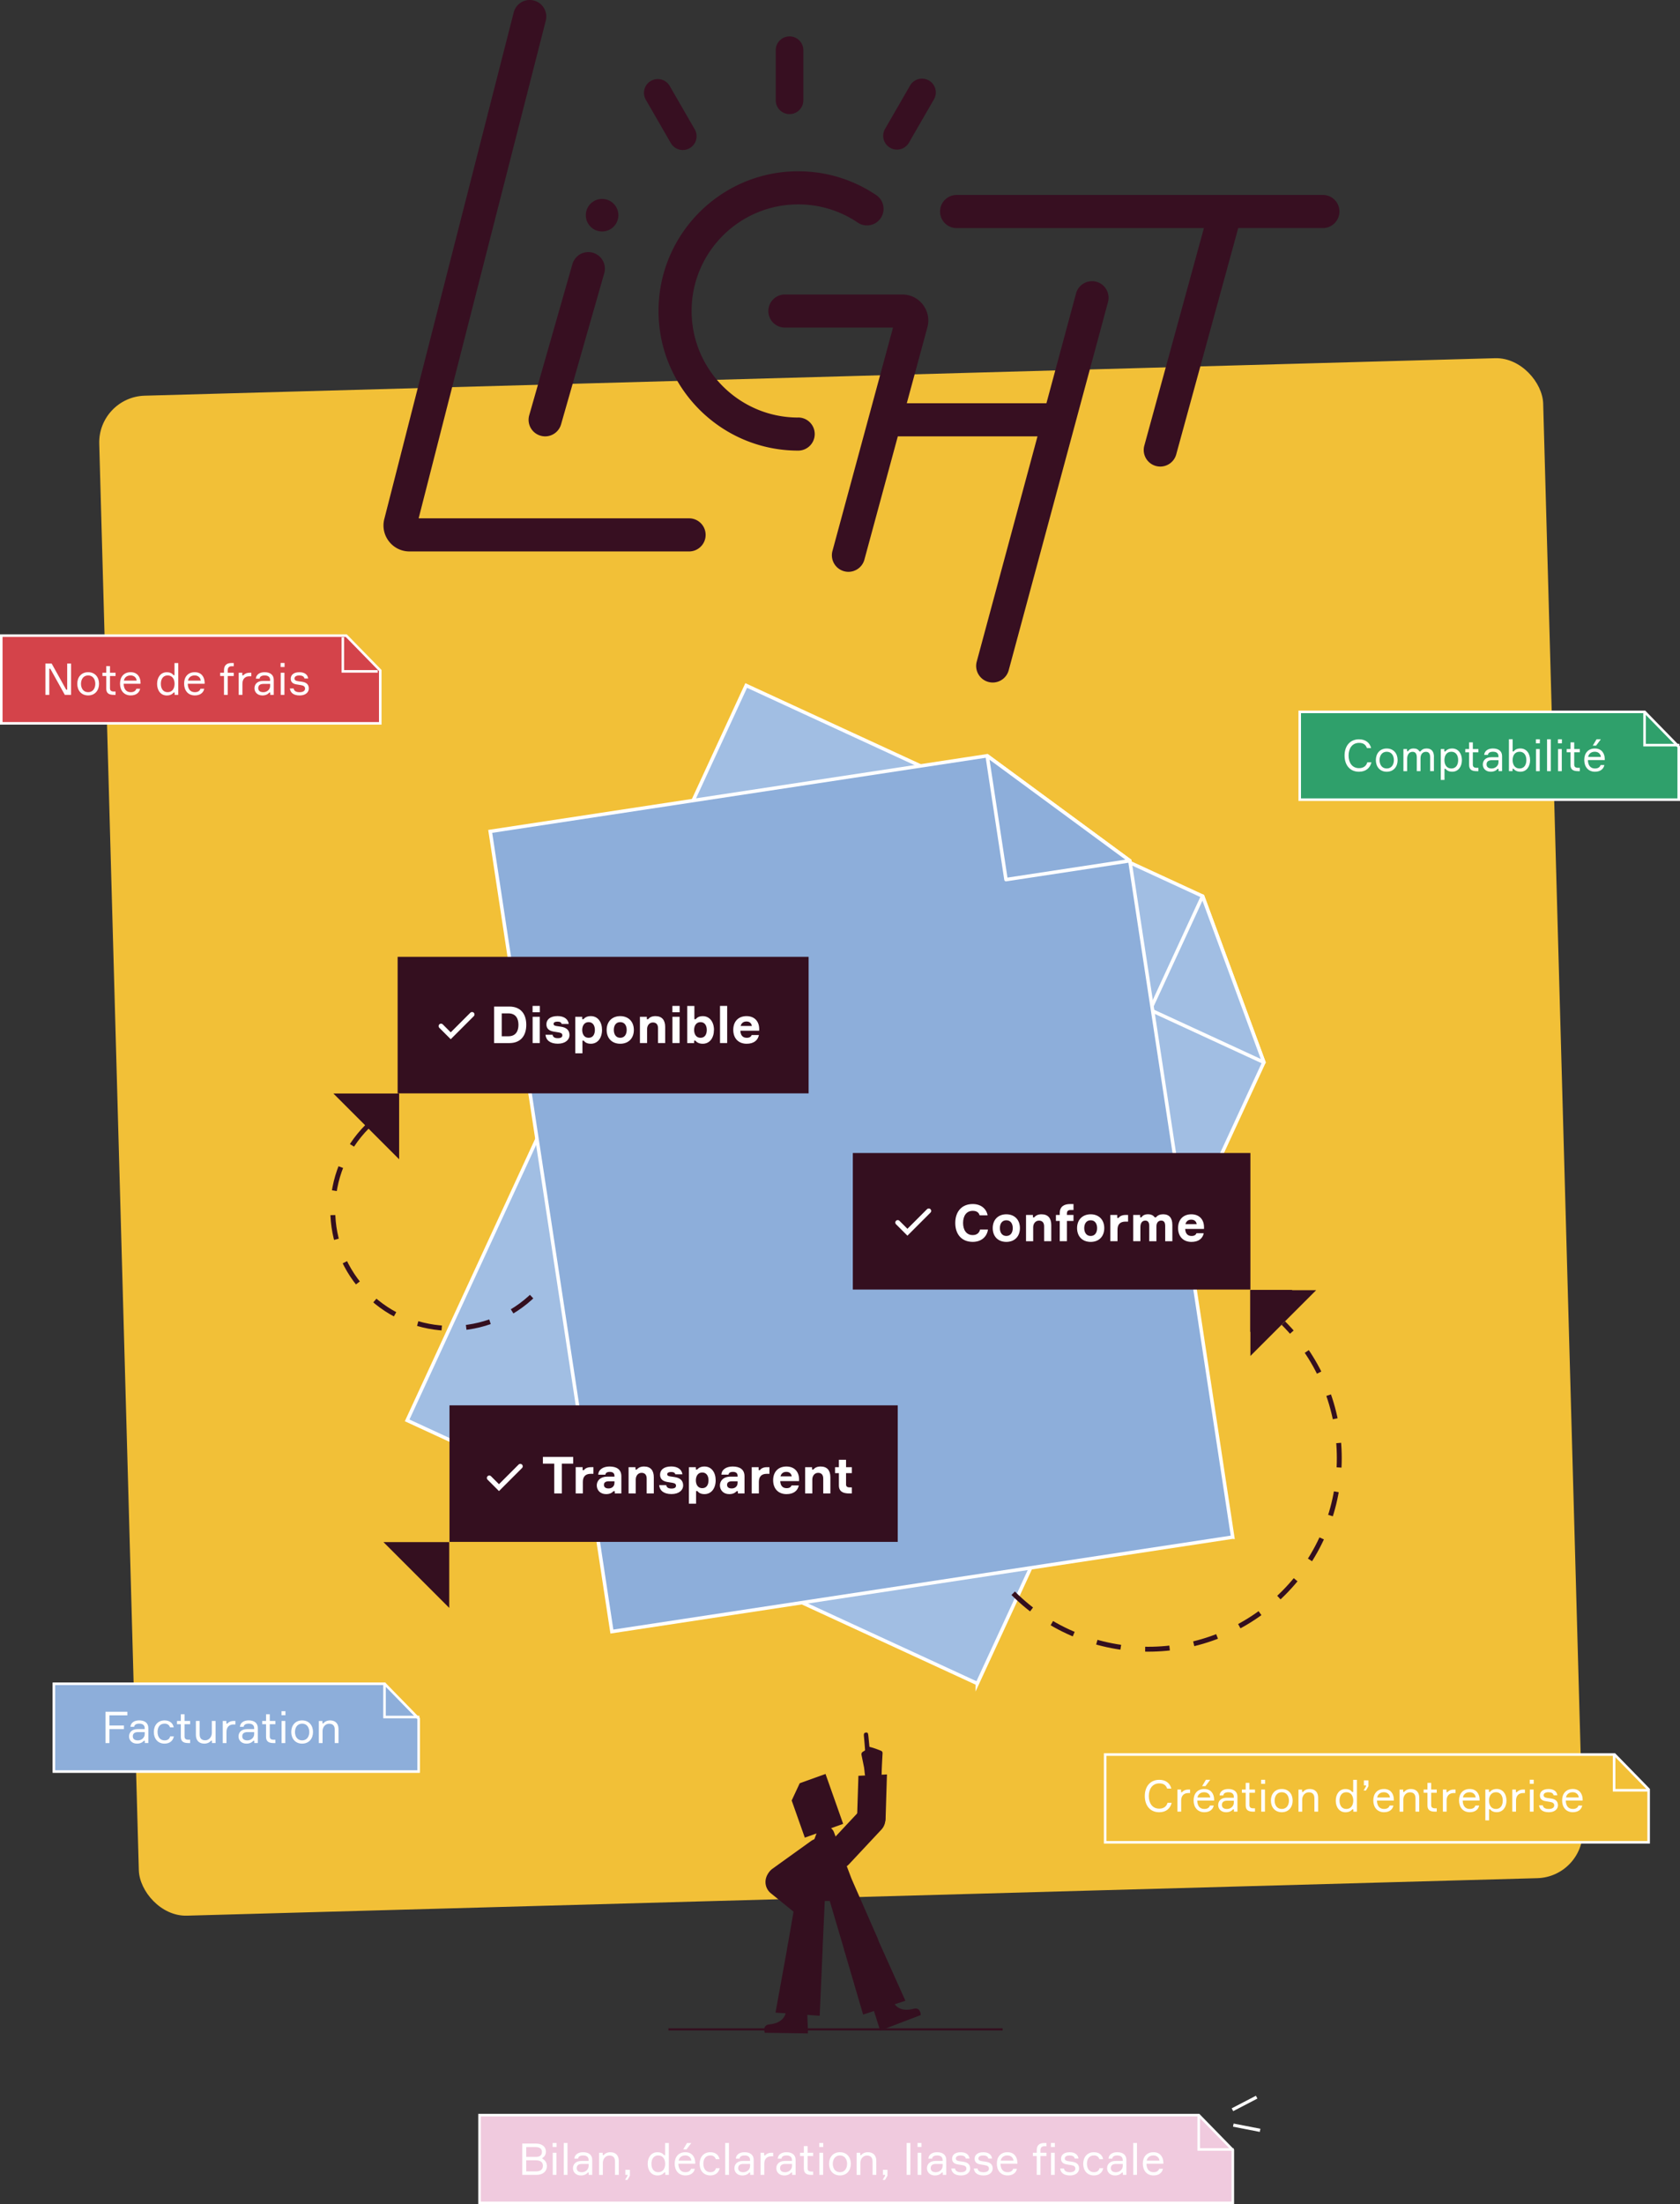 <svg xmlns="http://www.w3.org/2000/svg" id="Calque_2" data-name="Calque 2" viewBox="0 0 690.11 905.21"><rect x="0" y="0" width="690.11" height="905.21" fill="#333333" stroke="none"/><defs><clipPath id="clippath"><path fill="none" stroke-width="0" d="M313.94 711.52h64.28V835.1h-64.28z"/></clipPath><style>.cls-1{fill:#370f21}.cls-1,.cls-6,.cls-7,.cls-8{stroke-width:0}.cls-10{fill:none;stroke:#fff;stroke-miterlimit:10;stroke-linecap:round;stroke-width:2px}.cls-6{fill:#340f1f}.cls-7{fill:#fff}.cls-8{fill:#f2c037}</style></defs><g id="Calque_1-2" data-name="Calque 1"><rect width="593.37" height="624.47" x="48.75" y="154.71" class="cls-8" rx="19.22" ry="19.22" transform="rotate(-1.59 344.564 465.73)"/><path fill="#a1bee3" stroke="#fff" stroke-miterlimit="10" stroke-width="1.44" d="M401.46 691.4 167.25 583.33l139.27-301.81 187.5 86.52 25.16 68.26-117.72 255.11z"/><path fill="#a1bee3" stroke="#fff" stroke-linejoin="round" stroke-width="1.44" d="m519.18 436.29-46.72-21.56 21.55-46.7 25.17 68.26z"/><path fill="#8daeda" stroke="#fff" stroke-miterlimit="10" stroke-width="1.44" d="m506.36 631.27-255.01 38.79-49.98-328.62 204.15-31.05 58.6 43.11 42.25 277.77z"/><path fill="#8daeda" stroke="#fff" stroke-linejoin="round" stroke-width="1.44" d="m464.11 353.5-50.87 7.74-7.73-50.85 58.6 43.11z"/><path d="M513.64 473.52H350.32v56.08h163.32v-56.08zm-.06 73.53v-17.3h17.31l-17.31 17.3zM332.16 392.96H163.34v56.07h168.82v-56.07zm36.61 184.19H184.64v56.08h184.13v-56.08z" class="cls-6"/><path d="M513.64 556.87v-27.02h27.02l-27.02 27.02zm-376.7-107.79h27.02v27.02l-27.02-27.02zm20.58 184.24h27.02v27.02l-27.02-27.02z" class="cls-6"/><path fill="none" stroke="#340f1f" stroke-dasharray="0 0 10.06 10.06" stroke-width="2.01" d="M416.2 654.33c30.64 30.64 80.33 30.64 110.97 0s30.64-80.33 0-110.97m-376.25-80.77c-18.97 18.97-18.97 49.73 0 68.71 18.97 18.97 49.73 18.97 68.71 0"/><g clip-path="url(#clippath)"><path d="m334.78 780.74 8.84-.05c1.07 0 2.13-.27 3.08-.78.95-.51 1.76-1.24 2.37-2.13.61-.9.99-1.92 1.12-3 .13-1.07 0-2.16-.39-3.18l-7.27-19.26c-.29-.69-.77-1.27-1.38-1.68a3.71 3.71 0 0 0-4.14 0c-.61.41-1.1 1-1.38 1.68l-7.11 19.36c-.37 1.02-.5 2.11-.36 3.19.14 1.07.53 2.1 1.15 2.99.62.89 1.44 1.61 2.39 2.11.95.5 2.01.76 3.09.75z" class="cls-6"/><path d="M333.87 769.6c-1.4-.11-2.79.3-3.9 1.16-1.11.86-1.87 2.1-2.12 3.49l-4.31 24.85c-.02.12-.04.24-.06.35a7.4 7.4 0 0 0 .16 2.85c.24.93.66 1.8 1.23 2.57a7.23 7.23 0 0 0 2.11 1.9c.82.48 1.73.8 2.67.93.94.14 1.9.08 2.82-.16a7.33 7.33 0 0 0 2.54-1.24c.76-.57 1.4-1.3 1.88-2.13.48-.83.8-1.74.93-2.69.02-.12.03-.24.04-.36l1.18-25.58c.06-1.48-.44-2.92-1.41-4.03a5.6 5.6 0 0 0-3.79-1.91z" class="cls-6"/><path d="M331.64 793.37c-1.84-.26-3.71.21-5.22 1.3a7.273 7.273 0 0 0-2.89 4.57l-4.97 27.31 18.15 1.3 1.17-26.61c.16-1.87-.39-3.73-1.55-5.19a7.236 7.236 0 0 0-4.67-2.69z" class="cls-6"/><path d="M327.35 821.74c-.58-.02-1.15.08-1.69.28s-1.03.52-1.45.91c-.42.4-.76.88-1 1.4-.24.53-.37 1.1-.39 1.68v.02c0 .32-.18 4.69-6.77 5.36-3.05.31-1.9 3.43-1.9 3.43l17.76.27-.32-8.79c.02-.58-.08-1.16-.28-1.7a4.35 4.35 0 0 0-.9-1.47 4.32 4.32 0 0 0-3.06-1.4zm15.91-52.22c1.33-.45 2.78-.38 4.07.18 1.29.57 2.32 1.59 2.9 2.88l10.12 23.07c.05.11.1.22.14.33.35.89.53 1.85.52 2.81s-.21 1.91-.59 2.79c-.38.88-.92 1.68-1.6 2.35s-1.49 1.2-2.37 1.55c-1.79.72-3.78.7-5.56-.06a7.3 7.3 0 0 1-3.89-4c-.05-.11-.09-.22-.13-.34l-7.25-24.54a5.78 5.78 0 0 1 .42-4.26c.68-1.31 1.84-2.3 3.24-2.77z" class="cls-6"/><path d="M351.26 792.64c1.73-.7 3.66-.7 5.39 0a7.28 7.28 0 0 1 3.91 3.73l11.36 25.31-17.37 5.67-7.49-25.55c-.61-1.77-.51-3.72.27-5.43a7.263 7.263 0 0 1 3.91-3.74z" class="cls-6"/><path d="M361.34 819.78c1.08-.44 2.29-.43 3.37.04a4.41 4.41 0 0 1 2.35 2.43v.02c.12.3 1.77 4.35 8.21 2.71 2.97-.76 2.95 2.57 2.95 2.57l-16.66 6.37-2.67-8.37c-.22-.54-.32-1.12-.32-1.7 0-.58.13-1.15.36-1.69.23-.53.56-1.02.97-1.43.41-.4.9-.72 1.44-.94zm-7.8-76.56-13.35 14.25a5.962 5.962 0 0 0-1.61 4.15c.02 1.54.63 3.01 1.7 4.11.56.57 1.22 1.01 1.95 1.32a5.848 5.848 0 0 0 4.59-.06c.72-.32 1.37-.78 1.92-1.36l13.32-14.25c.53-.57.95-1.24 1.22-1.96.28-.73.4-1.51.38-2.3-.02-.78-.2-1.55-.52-2.26-.32-.71-.78-1.35-1.34-1.89a5.847 5.847 0 0 0-4.18-1.58c-1.55.05-3.01.71-4.08 1.84z" class="cls-6"/><path d="m364.34 728.73-11.72.56-.55 17.12c-.02.78.11 1.56.38 2.29.28.73.69 1.4 1.23 1.97a5.806 5.806 0 0 0 4.13 1.84c1.55.03 3.04-.55 4.16-1.63a5.982 5.982 0 0 0 1.82-4.11l.55-18.03zm-47.04 38.74 15.83-11.37c1.24-.9 2.78-1.27 4.29-1.04 1.51.23 2.87 1.04 3.8 2.26.48.63.83 1.36 1.02 2.13.2.77.24 1.58.12 2.36-.12.79-.39 1.54-.8 2.22-.41.68-.96 1.27-1.6 1.73l-15.83 11.35c-.63.45-1.35.78-2.1.95-.76.18-1.54.2-2.3.06-.76-.13-1.5-.41-2.15-.83a5.92 5.92 0 0 1-1.67-1.6 5.966 5.966 0 0 1-.98-4.4 5.897 5.897 0 0 1 2.37-3.82z" class="cls-6"/><path d="m337.93 779.64-8.06 8.61-13.24-10.73c-.6-.49-1.1-1.1-1.47-1.79-.37-.68-.6-1.44-.68-2.22-.08-.78 0-1.56.22-2.31a5.8 5.8 0 0 1 1.09-2.05 5.83 5.83 0 0 1 3.94-2.12c1.54-.16 3.08.31 4.28 1.29l13.93 11.33zm-9.42-47.29 10.6-3.81 7.24 20.49-15.75 5.66-5.39-15.26 3.3-7.08zm27.2-20.82c-.91.1-.91.72-.82 1.63.14 1.39.47 5.44.46 5.7l-.7.43-.21.13c-.21.13-.38.32-.48.54-.1.23-.13.48-.08.72l1.06 5.19c.12.91.21 1.76.23 1.99.09.97.36 2.66 1.09 3.41 1.26 1.31 3.41 1.46 4.74.24 1.07-.98 1.15-1.64 1.18-3.79.02-1.49.2-4.79.36-7.75 0-.2-.05-.4-.16-.57-.11-.17-.27-.3-.46-.38-2.43-.99-3.9-1.42-4.77-1.61l-.41-4.23c-.15-1.19-.14-1.75-1.03-1.65z" class="cls-6"/></g><path d="M274.56 832.98h137.31v.91H274.56z" class="cls-6"/><path id="Icon_feather-check" d="m381.51 497.3-8.76 8.76-3.98-3.98" class="cls-10" data-name="Icon feather-check"/><path id="Icon_feather-check-2" d="m193.91 416.62-8.76 8.76-3.98-3.98" class="cls-10" data-name="Icon feather-check"/><path id="Icon_feather-check-3" d="m213.73 602.19-8.76 8.76-3.98-3.98" class="cls-10" data-name="Icon feather-check"/><path d="M283.05 212.87H171.97L224.19 8.49a6.793 6.793 0 0 0-4.9-8.27c-3.64-.95-7.34 1.26-8.27 4.9l-53.15 208.02c-.83 3.22-.13 6.57 1.91 9.2 2.04 2.63 5.11 4.13 8.44 4.13h114.84c3.76 0 6.8-3.04 6.8-6.8s-3.04-6.8-6.8-6.8z" class="cls-1"/><path d="M222.09 178.95c.62.17 1.24.26 1.85.26 2.97 0 5.69-1.96 6.54-4.96l17.77-62.18a6.801 6.801 0 0 0-13.09-3.69l-17.77 62.18a6.798 6.798 0 0 0 4.7 8.39zm228.27-63.24c-3.63-.97-7.36 1.17-8.34 4.79l-12.17 45.11h-57.36l8.46-31.19c.88-3.24.21-6.62-1.83-9.29a10.614 10.614 0 0 0-8.48-4.19h-48.21c-3.76 0-6.8 3.04-6.8 6.8s3.04 6.8 6.8 6.8h44.4l-24.87 91.72c-.98 3.62 1.16 7.36 4.78 8.34.59.16 1.2.24 1.78.24 2.99 0 5.74-1.99 6.56-5.02l13.72-50.61h57.38l-24.96 92.51c-.98 3.62 1.17 7.36 4.79 8.34.59.16 1.19.24 1.78.24 3 0 5.74-2 6.56-5.03l40.79-151.22c.98-3.62-1.17-7.36-4.79-8.34z" class="cls-1"/><path d="M543.41 80.07H392.96c-3.76 0-6.8 3.04-6.8 6.8s3.04 6.8 6.8 6.8h101.58l-24.48 89.35a6.797 6.797 0 0 0 4.76 8.35c.6.16 1.21.24 1.8.24 2.99 0 5.73-1.98 6.55-5l25.47-92.95h34.77c3.76 0 6.8-3.04 6.8-6.8s-3.04-6.8-6.8-6.8zm-215.54 91.41c-24.13 0-43.77-19.63-43.77-43.77s19.63-43.77 43.77-43.77c8.77 0 17.23 2.58 24.47 7.47 3.11 2.1 7.34 1.29 9.44-1.83 2.1-3.11 1.29-7.34-1.83-9.44-9.49-6.41-20.58-9.8-32.08-9.8-31.63 0-57.36 25.73-57.36 57.36s25.73 57.36 57.36 57.36c3.76 0 6.8-3.04 6.8-6.8s-3.04-6.8-6.8-6.8zm-3.54-124.62c-3.13 0-5.67-2.54-5.67-5.67V20.62c0-3.13 2.54-5.67 5.67-5.67s5.67 2.54 5.67 5.67v20.57c0 3.13-2.54 5.67-5.67 5.67zm44.13 14.58c-.96 0-1.93-.24-2.83-.76a5.66 5.66 0 0 1-2.07-7.74l10.28-17.81a5.66 5.66 0 0 1 7.74-2.07 5.66 5.66 0 0 1 2.07 7.74l-10.28 17.81a5.65 5.65 0 0 1-4.91 2.83zm-87.98.17c-1.96 0-3.86-1.02-4.91-2.83l-10.28-17.81a5.67 5.67 0 0 1 2.07-7.74 5.67 5.67 0 0 1 7.74 2.07l10.28 17.81a5.67 5.67 0 0 1-2.07 7.74c-.89.51-1.87.76-2.83.76z" class="cls-1"/><circle cx="247.33" cy="88.38" r="6.69" class="cls-1"/><path fill="#8daeda" stroke="#fff" stroke-miterlimit="10" stroke-width=".84" d="M171.98 727.55H22.15v-36.04H158l13.99 14.33v21.7z"/><path d="M172.51 728.08H21.62v-37.09h136.59l14.29 14.64v22.44zm-149.84-1.05h148.79v-20.97l-13.69-14.02H22.67v34.99z" class="cls-7"/><path d="M172.29 705.68h-14.86v-14.53h1.05v13.48h13.81v1.05zm-127.34-1.22v4.18h5.96v1.48h-5.96v5.73h-1.62v-12.86h8.99v1.48h-7.37zm14.55 10.43h-.4c-.56.7-1.53 1.19-2.83 1.19-2.09 0-3.26-1.4-3.26-2.95 0-1.46.95-3.01 3.48-3.01h2.95v-.36c0-1.1-.63-1.89-2.22-1.89-1.35 0-2.04.52-2.11 1.31h-1.53c.13-1.68 1.57-2.65 3.6-2.65 2.29 0 3.75 1.1 3.75 3.13v6.18h-1.44v-.95zm-.05-2.72v-.83h-2.72c-1.5 0-2.18.65-2.18 1.73s.76 1.68 2.11 1.68c1.51 0 2.79-1.14 2.79-2.58zm11.97.94c-.34 1.78-1.71 2.97-3.82 2.97-2.83 0-4.41-2.09-4.41-4.77s1.59-4.77 4.41-4.77c2.16 0 3.46 1.19 3.76 2.86h-1.53c-.29-.92-.99-1.53-2.23-1.53-2.05 0-2.88 1.6-2.88 3.4s.85 3.48 2.88 3.48c1.3 0 2.05-.63 2.29-1.64h1.53zm6.68-6.34v1.33h-2.29v4.99c0 .92.4 1.39 1.62 1.39h.67v1.37h-.7c-1.96 0-3.12-.61-3.12-2.54v-5.21h-1.57v-1.33h1.57v-2.74h1.53v2.74h2.29zm3.91 0v5.44c0 1.68.77 2.5 2.31 2.5s2.7-1.39 2.7-3.03v-4.92h1.53v9.08h-1.48v-.97h-.4c-.5.7-1.51 1.21-2.74 1.21-2.23 0-3.46-1.37-3.46-3.55v-5.76H82zm14.68 1.44h-.76c-1.8 0-2.9 1.1-2.9 3.1v4.54H91.5v-9.08h1.48v1.08h.4c.45-.56 1.31-1.08 2.63-1.08h.68v1.44zm7.78 6.68h-.4c-.56.7-1.53 1.19-2.83 1.19-2.09 0-3.26-1.4-3.26-2.95 0-1.46.95-3.01 3.48-3.01h2.95v-.36c0-1.1-.63-1.89-2.22-1.89-1.35 0-2.04.52-2.11 1.31h-1.53c.13-1.68 1.57-2.65 3.6-2.65 2.29 0 3.75 1.1 3.75 3.13v6.18h-1.44v-.95zm-.06-2.72v-.83h-2.72c-1.5 0-2.18.65-2.18 1.73s.76 1.68 2.11 1.68c1.51 0 2.79-1.14 2.79-2.58zm8.7-5.4v1.33h-2.29v4.99c0 .92.4 1.39 1.62 1.39h.67v1.37h-.7c-1.96 0-3.12-.61-3.12-2.54v-5.21h-1.57v-1.33h1.57v-2.74h1.53v2.74h2.29zm2.52-2.36v-1.66h1.62v1.66h-1.62zm1.57 11.44h-1.53v-9.08h1.53v9.08zm11.38-4.54c0 2.68-1.64 4.77-4.47 4.77s-4.47-2.09-4.47-4.77 1.62-4.77 4.47-4.77 4.47 2.09 4.47 4.77zm-1.53 0c0-1.78-.94-3.44-2.94-3.44s-2.94 1.66-2.94 3.44.92 3.44 2.94 3.44 2.94-1.66 2.94-3.44zm10.46 4.54v-5.44c0-1.68-.77-2.5-2.31-2.5-1.62 0-2.7 1.42-2.7 3.03v4.92h-1.53v-9.08h1.48v.97h.4c.5-.7 1.51-1.21 2.74-1.21 2.23 0 3.46 1.37 3.46 3.55v5.76h-1.53z" class="cls-7"/><path fill="#2fa06b" stroke-width="0" d="M689.59 328.41H533.91v-36.04H675.6l13.99 14.33v21.7z"/><path d="M690.11 328.93H533.38v-37.09h142.44l14.29 14.64v22.44zm-155.68-1.05h154.63v-20.97l-13.69-14.02H534.42v34.99z" class="cls-7"/><path d="M689.89 306.53h-14.86v-14.52h1.05v13.48h13.81v1.04zm-126.53 6.52c-.52 2.29-2.27 3.89-5.1 3.89-3.84 0-5.94-2.85-5.94-6.66s2.14-6.66 5.96-6.66c2.61 0 4.41 1.39 4.94 3.6h-1.71c-.49-1.37-1.44-2.13-3.22-2.13-2.99 0-4.32 2.47-4.32 5.19s1.31 5.19 4.31 5.19c1.8 0 2.97-.92 3.39-2.41h1.71zm10.75-.88c0 2.68-1.64 4.77-4.47 4.77s-4.47-2.09-4.47-4.77 1.62-4.77 4.47-4.77 4.47 2.09 4.47 4.77zm-1.53 0c0-1.78-.94-3.44-2.94-3.44s-2.94 1.66-2.94 3.44.92 3.44 2.94 3.44 2.94-1.66 2.94-3.44zm16.44-1.34v5.87h-1.53v-5.71c0-1.49-.58-2.23-1.75-2.23-1.42 0-2.22 1.1-2.22 2.63v5.31h-1.53v-5.67c0-1.5-.59-2.27-1.73-2.27-1.51 0-2.23 1.28-2.23 2.92v5.03h-1.53v-9.08h1.48v.88h.4c.45-.7 1.15-1.12 2.31-1.12s1.91.4 2.4 1.21h.4c.56-.81 1.42-1.21 2.56-1.21 2.09 0 2.99 1.35 2.99 3.44zm4.29-3.2v.97h.4c.5-.63 1.39-1.21 2.83-1.21 2.5 0 3.98 2.09 3.98 4.77s-1.48 4.77-3.98 4.77c-1.44 0-2.29-.56-2.77-1.21h-.4v4.58h-1.53v-12.68h1.48zm.03 4.54c0 1.78.83 3.44 2.85 3.44 1.82 0 2.79-1.42 2.79-3.44s-.97-3.44-2.79-3.44c-2.02 0-2.85 1.66-2.85 3.44zm13.96-4.54v1.33h-2.29v4.99c0 .92.4 1.39 1.62 1.39h.67v1.37h-.7c-1.96 0-3.12-.61-3.12-2.54v-5.21h-1.57v-1.33h1.57v-2.74h1.53v2.74h2.29zm8.3 8.12h-.4c-.56.7-1.53 1.19-2.83 1.19-2.09 0-3.26-1.4-3.26-2.95 0-1.46.95-3.01 3.48-3.01h2.95v-.36c0-1.1-.63-1.89-2.22-1.89-1.35 0-2.04.52-2.11 1.31h-1.53c.13-1.68 1.57-2.65 3.6-2.65 2.29 0 3.75 1.1 3.75 3.13v6.18h-1.44v-.95zm-.05-2.72v-.83h-2.72c-1.5 0-2.18.65-2.18 1.73s.76 1.68 2.11 1.68c1.51 0 2.79-1.14 2.79-2.58zm12.98-.86c0 2.68-1.48 4.77-3.98 4.77-1.44 0-2.32-.58-2.83-1.21h-.4v.97h-1.48v-13.1h1.53v4.99h.4c.49-.65 1.33-1.21 2.77-1.21 2.5 0 3.98 2.04 3.98 4.77zm-1.53 0c0-2.02-.97-3.44-2.79-3.44-2.02 0-2.85 1.66-2.85 3.44s.83 3.44 2.85 3.44c1.82 0 2.79-1.42 2.79-3.44zm3.92-6.9v-1.66h1.62v1.66h-1.62zm1.57 11.44h-1.53v-9.08h1.53v9.08zm4.54-13.1v13.1h-1.53v-13.1h1.53zm2.95 1.66v-1.66h1.62v1.66h-1.62zm1.57 11.44h-1.53v-9.08h1.53v9.08zm7.4-9.08v1.33h-2.29v4.99c0 .92.4 1.39 1.62 1.39h.67v1.37h-.7c-1.96 0-3.12-.61-3.12-2.54v-5.21h-1.57v-1.33h1.57v-2.74h1.53v2.74h2.29zm10.25 4.52h-6.92c.05 2.16 1.03 3.46 2.9 3.46 1.28 0 2.04-.54 2.31-1.41h1.55c-.29 1.55-1.6 2.74-3.85 2.74-2.83 0-4.41-2.07-4.41-4.86s1.62-4.68 4.38-4.68 4 2 4.05 4.23v.52zm-6.83-1.28h5.24c-.09-1.15-.97-2.14-2.5-2.14-1.64 0-2.54.99-2.74 2.14zm3.26-4.65h-1.35l1.55-2.61h1.77l-1.96 2.61zM506.495 873.397l.25-1.286 10.994 2.141-.25 1.286zm-.529-7.54 9.936-5.168.605 1.162-9.937 5.168z" class="cls-7"/><path fill="#f0cade" stroke-width="0" d="M506.41 904.69H196.98v-36.04h295.45l13.99 14.33v21.7z"/><path d="M506.94 905.21H196.46v-37.09h296.19l14.29 14.64v22.44zm-309.44-1.05h308.39v-20.97l-13.69-14.02H197.5v34.99z" class="cls-7"/><path d="M506.74 883.27h-14.86v-14.53h1.05v13.48h13.81v1.05zm-283.89 3.33c1.08.5 1.8 1.66 1.8 2.97 0 2.05-1.42 3.62-4.36 3.62h-5.75v-12.86h5.6c2.72 0 4.11 1.49 4.11 3.26 0 1.15-.47 2.11-1.41 2.61v.4zm-6.68-.81h3.95c1.42 0 2.5-.47 2.5-2.05 0-1.46-1.24-1.96-2.54-1.96h-3.91v4.02zm4.02 5.96c1.46 0 2.83-.52 2.83-2.31 0-1.66-1.3-2.23-2.81-2.23h-4.04v4.54h4.02zm6.82-10v-1.66h1.62v1.66h-1.62zm1.57 11.44h-1.53v-9.08h1.53v9.08zm4.53-13.1v13.1h-1.53v-13.1h1.53zm8.74 12.15h-.4c-.56.7-1.53 1.19-2.83 1.19-2.09 0-3.26-1.4-3.26-2.95 0-1.46.95-3.01 3.48-3.01h2.95v-.36c0-1.1-.63-1.89-2.22-1.89-1.35 0-2.04.52-2.11 1.31h-1.53c.13-1.68 1.57-2.65 3.6-2.65 2.29 0 3.75 1.1 3.75 3.13v6.18h-1.44v-.95zm-.05-2.72v-.83h-2.72c-1.5 0-2.18.65-2.18 1.73s.76 1.68 2.11 1.68c1.51 0 2.79-1.14 2.79-2.58zm10.84 3.67v-5.44c0-1.68-.77-2.5-2.31-2.5-1.62 0-2.7 1.42-2.7 3.03v4.92h-1.53v-9.08h1.48v.97h.4c.5-.7 1.51-1.21 2.74-1.21 2.23 0 3.46 1.37 3.46 3.55v5.76h-1.53zm4.24 0v-2.09h1.87v2.43l-1.01 1.73h-.97l1.01-1.73v-.34h-.9zm17.87-13.1v13.1h-1.48v-.97h-.4c-.5.63-1.39 1.21-2.83 1.21-2.5 0-3.98-2.09-3.98-4.77s1.48-4.77 3.98-4.77c1.44 0 2.27.56 2.77 1.21h.4v-4.99h1.53zm-1.51 8.56c0-1.78-.83-3.44-2.85-3.44-1.82 0-2.79 1.42-2.79 3.44s.97 3.44 2.79 3.44c2.02 0 2.85-1.66 2.85-3.44zm12.33-.02h-6.92c.05 2.16 1.03 3.46 2.9 3.46 1.28 0 2.04-.54 2.31-1.41h1.55c-.29 1.55-1.6 2.74-3.85 2.74-2.83 0-4.41-2.07-4.41-4.86s1.62-4.68 4.38-4.68 4 2 4.05 4.23v.52zm-6.82-1.28h5.24c-.09-1.15-.97-2.14-2.5-2.14-1.64 0-2.54.99-2.74 2.14zm3.26-4.64h-1.35l1.55-2.61h1.77l-1.96 2.61zm13.61 7.74c-.34 1.78-1.71 2.97-3.82 2.97-2.83 0-4.41-2.09-4.41-4.77s1.59-4.77 4.41-4.77c2.16 0 3.46 1.19 3.76 2.86h-1.53c-.29-.92-.99-1.53-2.23-1.53-2.05 0-2.88 1.6-2.88 3.4s.85 3.48 2.88 3.48c1.3 0 2.05-.63 2.29-1.64h1.53zm3.82-10.36v13.1h-1.53v-13.1h1.53zm8.73 12.15h-.4c-.56.7-1.53 1.19-2.83 1.19-2.09 0-3.26-1.4-3.26-2.95 0-1.46.95-3.01 3.48-3.01h2.95v-.36c0-1.1-.63-1.89-2.22-1.89-1.35 0-2.04.52-2.11 1.31h-1.53c.13-1.68 1.57-2.65 3.6-2.65 2.29 0 3.75 1.1 3.75 3.13v6.18h-1.44v-.95zm-.05-2.72v-.83h-2.72c-1.5 0-2.18.65-2.18 1.73s.76 1.68 2.11 1.68c1.51 0 2.79-1.14 2.79-2.58zm9.49-3.97h-.76c-1.8 0-2.9 1.1-2.9 3.1v4.54h-1.53v-9.08h1.48v1.08h.4c.45-.56 1.31-1.08 2.63-1.08h.68v1.44zm7.78 6.69h-.4c-.56.7-1.53 1.19-2.83 1.19-2.09 0-3.26-1.4-3.26-2.95 0-1.46.95-3.01 3.48-3.01h2.95v-.36c0-1.1-.63-1.89-2.22-1.89-1.35 0-2.04.52-2.11 1.31h-1.53c.13-1.68 1.57-2.65 3.6-2.65 2.29 0 3.75 1.1 3.75 3.13v6.18h-1.44v-.95zm-.05-2.72v-.83h-2.72c-1.5 0-2.18.65-2.18 1.73s.76 1.68 2.11 1.68c1.51 0 2.79-1.14 2.79-2.58zm8.69-5.41v1.33h-2.29v4.99c0 .92.4 1.39 1.62 1.39h.67v1.37h-.7c-1.96 0-3.12-.61-3.12-2.54v-5.21h-1.57v-1.33h1.57v-2.74h1.53v2.74h2.29zm2.52-2.36v-1.66h1.62v1.66h-1.62zm1.57 11.44h-1.53v-9.08h1.53v9.08zm11.38-4.54c0 2.68-1.64 4.77-4.47 4.77s-4.47-2.09-4.47-4.77 1.62-4.77 4.47-4.77 4.47 2.09 4.47 4.77zm-1.53 0c0-1.78-.94-3.44-2.94-3.44s-2.94 1.66-2.94 3.44.92 3.44 2.94 3.44 2.94-1.66 2.94-3.44zm10.46 4.54v-5.44c0-1.68-.77-2.5-2.31-2.5-1.62 0-2.7 1.42-2.7 3.03v4.92h-1.53v-9.08h1.48v.97h.4c.5-.7 1.51-1.21 2.74-1.21 2.23 0 3.46 1.37 3.46 3.55v5.76h-1.53zm4.25 0v-2.09h1.87v2.43l-1.01 1.73h-.97l1.01-1.73v-.34h-.9zm11.28-13.1v13.1h-1.53v-13.1h1.53zm2.95 1.66v-1.66h1.62v1.66h-1.62zm1.57 11.44h-1.53v-9.08h1.53v9.08zm8.79-.95h-.4c-.56.7-1.53 1.19-2.83 1.19-2.09 0-3.26-1.4-3.26-2.95 0-1.46.95-3.01 3.48-3.01h2.95v-.36c0-1.1-.63-1.89-2.22-1.89-1.35 0-2.04.52-2.11 1.31h-1.53c.13-1.68 1.57-2.65 3.6-2.65 2.29 0 3.75 1.1 3.75 3.13v6.18h-1.44v-.95zm-.06-2.72v-.83h-2.72c-1.5 0-2.18.65-2.18 1.73s.76 1.68 2.11 1.68c1.51 0 2.79-1.14 2.79-2.58zm7.69-1.84 1.03.16c1.59.27 2.59 1.08 2.59 2.74 0 1.5-1.28 2.85-3.73 2.85-2.58 0-3.84-1.13-4.04-2.86h1.55c.14 1.03 1.04 1.53 2.41 1.53s2.27-.49 2.27-1.48c0-.79-.5-1.23-1.66-1.42l-2.04-.34c-1.3-.23-2.18-.92-2.18-2.29 0-1.51 1.13-2.68 3.58-2.68 2.14 0 3.39 1.01 3.58 2.59h-1.53c-.13-.87-.99-1.26-2.13-1.26s-1.96.43-1.96 1.21c0 .7.45.97 1.37 1.12l.87.14zm9.26 0 1.03.16c1.59.27 2.59 1.08 2.59 2.74 0 1.5-1.28 2.85-3.73 2.85-2.58 0-3.84-1.13-4.04-2.86h1.55c.14 1.03 1.04 1.53 2.41 1.53s2.27-.49 2.27-1.48c0-.79-.5-1.23-1.66-1.42l-2.04-.34c-1.3-.23-2.18-.92-2.18-2.29 0-1.51 1.13-2.68 3.58-2.68 2.14 0 3.39 1.01 3.58 2.59h-1.53c-.13-.87-.99-1.26-2.13-1.26s-1.96.43-1.96 1.21c0 .7.45.97 1.37 1.12l.87.14zm13.74.95h-6.92c.05 2.16 1.03 3.46 2.9 3.46 1.28 0 2.04-.54 2.31-1.41h1.55c-.29 1.55-1.6 2.74-3.85 2.74-2.83 0-4.41-2.07-4.41-4.86s1.62-4.68 4.38-4.68 4 2 4.05 4.23v.52zm-6.83-1.28h5.24c-.09-1.15-.97-2.14-2.5-2.14-1.64 0-2.54.99-2.74 2.14zm16.32-1.91v7.75h-1.53v-7.75h-1.57v-1.33h1.57v-1.04c0-2.07 1.15-2.97 3.12-2.97h.88v1.33H429c-1.21 0-1.6.76-1.6 1.69v.99h2.47v1.33h-2.47zm4.3-3.69v-1.66h1.62v1.66h-1.62zm1.57 11.44h-1.53v-9.08h1.53v9.08zm6.39-5.51 1.03.16c1.59.27 2.59 1.08 2.59 2.74 0 1.5-1.28 2.85-3.73 2.85-2.58 0-3.84-1.13-4.04-2.86h1.55c.14 1.03 1.04 1.53 2.41 1.53s2.27-.49 2.27-1.48c0-.79-.5-1.23-1.66-1.42l-2.04-.34c-1.3-.23-2.18-.92-2.18-2.29 0-1.51 1.13-2.68 3.58-2.68 2.14 0 3.39 1.01 3.58 2.59h-1.53c-.13-.87-.99-1.26-2.13-1.26s-1.96.43-1.96 1.21c0 .7.45.97 1.37 1.12l.87.14zm13.54 2.77c-.34 1.78-1.71 2.97-3.82 2.97-2.83 0-4.41-2.09-4.41-4.77s1.59-4.77 4.41-4.77c2.16 0 3.46 1.19 3.76 2.86h-1.53c-.29-.92-.99-1.53-2.23-1.53-2.05 0-2.88 1.6-2.88 3.4s.85 3.48 2.88 3.48c1.3 0 2.05-.63 2.29-1.64h1.53zm8.07 1.79h-.4c-.56.7-1.53 1.19-2.83 1.19-2.09 0-3.26-1.4-3.26-2.95 0-1.46.95-3.01 3.48-3.01h2.95v-.36c0-1.1-.63-1.89-2.22-1.89-1.35 0-2.04.52-2.11 1.31h-1.53c.13-1.68 1.57-2.65 3.6-2.65 2.29 0 3.75 1.1 3.75 3.13v6.18h-1.44v-.95zm-.05-2.72v-.83h-2.72c-1.5 0-2.18.65-2.18 1.73s.76 1.68 2.11 1.68c1.51 0 2.79-1.14 2.79-2.58zm5.83-9.43v13.1h-1.53v-13.1h1.53zm10.83 8.54h-6.92c.05 2.16 1.03 3.46 2.9 3.46 1.28 0 2.04-.54 2.31-1.41h1.55c-.29 1.55-1.6 2.74-3.85 2.74-2.83 0-4.41-2.07-4.41-4.86s1.62-4.68 4.38-4.68 4 2 4.05 4.23v.52zm-6.83-1.28h5.24c-.09-1.15-.97-2.14-2.5-2.14-1.64 0-2.54.99-2.74 2.14z" class="cls-7"/><path d="M677.23 756.61H453.98v-36.04h209.26l13.99 14.33v21.7z" class="cls-8"/><path d="M677.75 757.13h-224.3v-37.09h210.01l14.29 14.64v22.44zm-223.25-1.04h222.2v-20.97l-13.69-14.02H454.49v34.99z" class="cls-7"/><path d="M677.56 735.76h-15.04v-15.37h1.05v14.32h13.99v1.05zm-196.26 4.61c-.52 2.29-2.27 3.89-5.1 3.89-3.84 0-5.94-2.85-5.94-6.66s2.14-6.66 5.96-6.66c2.61 0 4.41 1.39 4.94 3.6h-1.71c-.49-1.37-1.44-2.13-3.22-2.13-2.99 0-4.32 2.47-4.32 5.19s1.31 5.19 4.31 5.19c1.8 0 2.97-.92 3.39-2.41h1.71zm7.56-3.99h-.76c-1.8 0-2.9 1.1-2.9 3.1v4.54h-1.53v-9.08h1.48v1.08h.4c.45-.56 1.31-1.08 2.63-1.08h.68v1.44zm9.87 3.08h-6.92c.05 2.16 1.03 3.46 2.9 3.46 1.28 0 2.04-.54 2.31-1.41h1.55c-.29 1.55-1.6 2.74-3.85 2.74-2.83 0-4.41-2.07-4.41-4.86s1.62-4.68 4.38-4.68 4 2 4.05 4.23v.52zm-6.83-1.27h5.24c-.09-1.15-.97-2.14-2.5-2.14-1.64 0-2.54.99-2.74 2.14zm3.26-4.65h-1.35l1.55-2.61h1.77l-1.96 2.61zm11.73 9.53h-.4c-.56.7-1.53 1.19-2.83 1.19-2.09 0-3.26-1.4-3.26-2.95 0-1.46.95-3.01 3.48-3.01h2.95v-.36c0-1.1-.63-1.89-2.22-1.89-1.35 0-2.04.52-2.11 1.31h-1.53c.13-1.68 1.57-2.65 3.6-2.65 2.29 0 3.75 1.1 3.75 3.13v6.18h-1.44v-.95zm-.06-2.72v-.83h-2.72c-1.5 0-2.18.65-2.18 1.73s.76 1.68 2.11 1.68c1.51 0 2.79-1.14 2.79-2.58zm8.7-5.41v1.33h-2.29v4.99c0 .92.4 1.39 1.62 1.39h.67v1.37h-.7c-1.96 0-3.12-.61-3.12-2.54v-5.21h-1.57v-1.33h1.57v-2.74h1.53v2.74h2.29zm2.52-2.36v-1.66h1.62v1.66h-1.62zm1.57 11.44h-1.53v-9.08h1.53v9.08zm11.38-4.54c0 2.68-1.64 4.77-4.47 4.77s-4.47-2.09-4.47-4.77 1.62-4.77 4.47-4.77 4.47 2.09 4.47 4.77zm-1.53 0c0-1.78-.94-3.44-2.94-3.44s-2.94 1.66-2.94 3.44.92 3.44 2.94 3.44 2.94-1.66 2.94-3.44zm10.46 4.54v-5.44c0-1.68-.77-2.5-2.31-2.5-1.62 0-2.7 1.42-2.7 3.03v4.92h-1.53v-9.08h1.48v.97h.4c.5-.7 1.51-1.21 2.74-1.21 2.23 0 3.46 1.37 3.46 3.55v5.76h-1.53zm17.47-13.09v13.1h-1.48v-.97h-.4c-.5.63-1.39 1.21-2.83 1.21-2.5 0-3.98-2.09-3.98-4.77s1.48-4.77 3.98-4.77c1.44 0 2.27.56 2.77 1.21h.4v-4.99h1.53zm-1.51 8.55c0-1.78-.83-3.44-2.85-3.44-1.82 0-2.79 1.42-2.79 3.44s.97 3.44 2.79 3.44c2.02 0 2.85-1.66 2.85-3.44zm4.37-6.23v-2.09h1.87v2.43l-1.01 1.73h-.97l1.01-1.73v-.34h-.9zm12.29 6.21h-6.92c.05 2.16 1.03 3.46 2.9 3.46 1.28 0 2.04-.54 2.31-1.41h1.55c-.29 1.55-1.6 2.74-3.85 2.74-2.83 0-4.41-2.07-4.41-4.86s1.62-4.68 4.38-4.68 4 2 4.05 4.23v.52zm-6.83-1.27h5.24c-.09-1.15-.97-2.14-2.5-2.14-1.64 0-2.54.99-2.74 2.14zm15.74 5.83v-5.44c0-1.68-.77-2.5-2.31-2.5-1.62 0-2.7 1.42-2.7 3.03v4.92h-1.53v-9.08h1.48v.97h.4c.5-.7 1.51-1.21 2.74-1.21 2.23 0 3.46 1.37 3.46 3.55v5.76h-1.53zm8.73-9.08v1.33h-2.29v4.99c0 .92.4 1.39 1.62 1.39h.67v1.37h-.7c-1.96 0-3.12-.61-3.12-2.54v-5.21h-1.57v-1.33h1.57v-2.74h1.53v2.74h2.29zm7.71 1.44h-.76c-1.8 0-2.9 1.1-2.9 3.1v4.54h-1.53v-9.08h1.48v1.08h.4c.45-.56 1.31-1.08 2.63-1.08h.68v1.44zm9.87 3.08h-6.92c.05 2.16 1.03 3.46 2.9 3.46 1.28 0 2.04-.54 2.31-1.41h1.55c-.29 1.55-1.6 2.74-3.85 2.74-2.83 0-4.41-2.07-4.41-4.86s1.62-4.68 4.38-4.68 4 2 4.05 4.23v.52zm-6.83-1.27h5.24c-.09-1.15-.97-2.14-2.5-2.14-1.64 0-2.54.99-2.74 2.14zm10.68-3.25v.97h.4c.5-.63 1.39-1.21 2.83-1.21 2.5 0 3.98 2.09 3.98 4.77s-1.48 4.77-3.98 4.77c-1.44 0-2.29-.56-2.77-1.21h-.4v4.58h-1.53v-12.68h1.48zm.04 4.54c0 1.78.83 3.44 2.85 3.44 1.82 0 2.79-1.42 2.79-3.44s-.97-3.44-2.79-3.44c-2.02 0-2.85 1.66-2.85 3.44zm14.75-3.1h-.76c-1.8 0-2.9 1.1-2.9 3.1v4.54h-1.53v-9.08h1.48v1.08h.4c.45-.56 1.31-1.08 2.63-1.08h.68v1.44zm1.99-3.8v-1.66h1.62v1.66h-1.62zm1.57 11.44h-1.53v-9.08h1.53v9.08zm6.39-5.51 1.03.16c1.59.27 2.59 1.08 2.59 2.74 0 1.5-1.28 2.85-3.73 2.85-2.58 0-3.84-1.13-4.04-2.86h1.55c.14 1.03 1.04 1.53 2.41 1.53s2.27-.49 2.27-1.48c0-.79-.5-1.23-1.66-1.42l-2.04-.34c-1.3-.23-2.18-.92-2.18-2.29 0-1.51 1.13-2.68 3.58-2.68 2.14 0 3.39 1.01 3.58 2.59h-1.53c-.13-.87-.99-1.26-2.13-1.26s-1.96.43-1.96 1.21c0 .7.45.97 1.37 1.12l.87.14zm13.75.95h-6.92c.05 2.16 1.03 3.46 2.9 3.46 1.28 0 2.04-.54 2.31-1.41h1.55c-.29 1.55-1.6 2.74-3.85 2.74-2.83 0-4.41-2.07-4.41-4.86s1.62-4.68 4.38-4.68 4 2 4.05 4.23v.52zm-6.83-1.27h5.24c-.09-1.15-.97-2.14-2.5-2.14-1.64 0-2.54.99-2.74 2.14z" class="cls-7"/><path fill="#d4434a" stroke-width="0" d="M156.2 297.07H.52v-36.04h141.69l13.99 14.33v21.7z"/><path d="M156.73 297.6H0v-37.09h142.44l14.29 14.64v22.44zM1.05 296.55h154.63v-20.97l-13.69-14.02H1.05v34.99z" class="cls-7"/><path d="M29.19 272.51v12.86h-2.56l-5.98-10.75h-.4v10.75h-1.59v-12.86h2.56l5.98 10.75h.4v-10.75h1.59zm11.49 8.32c0 2.68-1.64 4.77-4.47 4.77s-4.47-2.09-4.47-4.77 1.62-4.77 4.47-4.77 4.47 2.09 4.47 4.77zm-1.53 0c0-1.78-.94-3.44-2.94-3.44s-2.94 1.66-2.94 3.44.92 3.44 2.94 3.44 2.94-1.66 2.94-3.44zm8.32-4.54v1.33h-2.29v4.99c0 .92.4 1.39 1.62 1.39h.67v1.37h-.7c-1.96 0-3.12-.61-3.12-2.54v-5.21h-1.57v-1.33h1.57v-2.74h1.53v2.74h2.29zm10.25 4.52H50.8c.05 2.16 1.03 3.46 2.9 3.46 1.28 0 2.04-.54 2.31-1.41h1.55c-.29 1.55-1.6 2.74-3.85 2.74-2.83 0-4.41-2.07-4.41-4.86s1.62-4.68 4.38-4.68 4 2 4.05 4.23v.52zm-6.83-1.28h5.24c-.09-1.15-.97-2.14-2.5-2.14-1.64 0-2.54.99-2.74 2.14zm22.33-7.25v13.1h-1.48v-.97h-.4c-.5.63-1.39 1.21-2.83 1.21-2.5 0-3.98-2.09-3.98-4.77s1.48-4.77 3.98-4.77c1.44 0 2.27.56 2.77 1.21h.4v-4.99h1.53zm-1.51 8.55c0-1.78-.83-3.44-2.85-3.44-1.82 0-2.79 1.42-2.79 3.44s.97 3.44 2.79 3.44c2.02 0 2.85-1.66 2.85-3.44zm12.34-.02h-6.92c.05 2.16 1.03 3.46 2.9 3.46 1.28 0 2.04-.54 2.31-1.41h1.55c-.29 1.55-1.6 2.74-3.85 2.74-2.83 0-4.41-2.07-4.41-4.86s1.62-4.68 4.38-4.68 4 2 4.05 4.23v.52zm-6.83-1.28h5.24c-.09-1.15-.97-2.14-2.5-2.14-1.64 0-2.54.99-2.74 2.14zm16.32-1.91v7.75h-1.53v-7.75h-1.57v-1.33h1.57v-1.04c0-2.07 1.15-2.97 3.12-2.97h.88v1.33h-.87c-1.21 0-1.6.76-1.6 1.69v.99h2.47v1.33h-2.47zm9.7.11h-.76c-1.8 0-2.9 1.1-2.9 3.1v4.54h-1.53v-9.08h1.48v1.08h.4c.45-.56 1.31-1.08 2.63-1.08h.68v1.44zm7.78 6.69h-.4c-.56.7-1.53 1.19-2.83 1.19-2.09 0-3.26-1.4-3.26-2.95 0-1.46.95-3.01 3.48-3.01h2.95v-.36c0-1.1-.63-1.89-2.22-1.89-1.35 0-2.04.52-2.11 1.31h-1.53c.13-1.68 1.57-2.65 3.6-2.65 2.29 0 3.75 1.1 3.75 3.13v6.18h-1.44v-.95zm-.05-2.72v-.83h-2.72c-1.5 0-2.18.65-2.18 1.73s.76 1.68 2.11 1.68c1.51 0 2.79-1.14 2.79-2.58zm4.3-7.77v-1.66h1.62v1.66h-1.62zm1.57 11.44h-1.53v-9.08h1.53v9.08zm6.39-5.51 1.03.16c1.59.27 2.59 1.08 2.59 2.74 0 1.5-1.28 2.85-3.73 2.85-2.58 0-3.84-1.13-4.04-2.86h1.55c.14 1.03 1.04 1.53 2.41 1.53s2.27-.49 2.27-1.48c0-.79-.5-1.23-1.66-1.42l-2.04-.34c-1.3-.23-2.18-.92-2.18-2.29 0-1.51 1.13-2.68 3.58-2.68 2.14 0 3.39 1.01 3.58 2.59h-1.53c-.13-.87-.99-1.26-2.13-1.26s-1.96.43-1.96 1.21c0 .7.45.97 1.37 1.12l.87.14zm31.94-3.61h-14.86v-14.53h1.05v13.48h13.81v1.05zm54.06 137.13c4.6 0 6.95 2.98 6.95 7.5s-2.35 7.5-6.95 7.5h-6.26v-14.99h6.26zm-.4 12.2c3.02 0 4.14-2.1 4.14-4.7s-1.11-4.7-4.14-4.7h-2.73v9.41h2.73zm9.94-9.85v-2.62h2.98v2.62h-2.98zm2.96 12.64h-2.94v-10.79h2.94v10.79zm8.98-7.83c-.15-.74-.8-.97-1.74-.97s-1.57.27-1.57.92c0 .59.42.74 1.15.88l1.95.29c2.04.32 3.44 1.3 3.44 3.46 0 1.81-1.62 3.51-4.79 3.51s-4.85-1.43-5.08-3.67h2.92c.15.99.9 1.41 2.14 1.41s1.87-.4 1.87-1.18c0-.73-.48-1.01-1.55-1.2l-2.1-.34c-1.7-.32-2.9-1.13-2.9-2.98s1.41-3.38 4.6-3.38c2.71 0 4.35 1.3 4.58 3.23h-2.92zm8.45-2.96v.99h.54c.59-.73 1.51-1.26 3.02-1.26 2.86 0 4.58 2.42 4.58 5.67s-1.74 5.67-4.58 5.67c-1.49 0-2.35-.5-2.92-1.26h-.55v5.19h-2.94v-14.99h2.83zm0 5.4c0 1.7.8 3.23 2.62 3.23s2.58-1.45 2.58-3.23-.82-3.21-2.58-3.21-2.62 1.51-2.62 3.21zm21.21 0c0 3.38-2.14 5.67-5.59 5.67s-5.58-2.29-5.58-5.67 2.18-5.67 5.58-5.67 5.59 2.29 5.59 5.67zm-2.94 0c0-1.72-.8-3.21-2.65-3.21s-2.64 1.49-2.64 3.21.82 3.23 2.64 3.23 2.65-1.49 2.65-3.23zm12.87 5.39v-6.11c0-1.51-.74-2.35-2.1-2.35-1.49 0-2.39 1.28-2.39 2.73v5.73h-2.94v-10.79h2.83v.99h.55c.65-.84 1.64-1.26 3-1.26 2.71 0 3.99 1.66 3.99 4.43v6.63h-2.94zm5.9-12.64v-2.62h2.98v2.62h-2.98zm2.96 12.64h-2.94v-10.79h2.94v10.79zm14.11-5.39c0 3.25-1.72 5.67-4.58 5.67-1.51 0-2.44-.52-3.02-1.26h-.54v.99h-2.83v-15.26h2.94v5.46h.55c.57-.76 1.43-1.26 2.92-1.26 2.83 0 4.58 2.42 4.58 5.67zm-2.94 0c0-1.79-.82-3.21-2.58-3.21s-2.62 1.51-2.62 3.21.8 3.23 2.62 3.23 2.58-1.45 2.58-3.23zm8.38-9.87v15.26h-2.94v-15.26h2.94zm13.15 10.2h-7.73c.08 1.85.94 2.9 2.62 2.9 1.11 0 1.74-.4 2.02-1.13h2.98c-.44 2.16-2.1 3.57-5.04 3.57-3.42 0-5.5-2.27-5.5-5.71s2.1-5.63 5.44-5.63 5.14 2.18 5.21 5.12v.88zm-7.63-1.95h4.62c-.17-1.09-.88-1.85-2.22-1.85s-2.12.76-2.39 1.85zm-68.77 179.73h-4.66v12.24h-3.13v-12.24h-4.66v-2.75h12.45v2.75zm8.31 4.18h-1.05c-2.27 0-3.3 1.18-3.3 3.34v4.72h-2.94v-10.79h2.83v1.22h.55c.34-.5 1.18-1.22 2.9-1.22h1.01v2.73zm8.76 7.14h-.55c-.65.76-1.6 1.2-3.02 1.2-2.44 0-3.82-1.68-3.82-3.59 0-1.68 1.2-3.59 4.39-3.59h2.88v-.27c0-1.11-.63-1.68-1.91-1.68-1.18 0-1.74.42-1.83 1.15h-2.92c.06-2.08 2-3.36 4.6-3.36 2.92 0 4.89 1.16 4.89 4.05v7.01h-2.71v-.92zm-.12-3.4v-.67h-2.31c-1.26 0-2.02.46-2.02 1.45s.71 1.49 1.91 1.49c1.43 0 2.41-.92 2.41-2.27zm13.23 4.32v-6.11c0-1.51-.73-2.35-2.1-2.35-1.49 0-2.39 1.28-2.39 2.73v5.73h-2.94v-10.79h2.83v.99h.54c.65-.84 1.64-1.26 3-1.26 2.71 0 3.99 1.66 3.99 4.43v6.63h-2.94zm11.76-7.83c-.15-.74-.8-.97-1.74-.97s-1.57.27-1.57.92c0 .59.42.74 1.15.88l1.95.29c2.04.32 3.44 1.3 3.44 3.46 0 1.81-1.62 3.51-4.79 3.51s-4.85-1.43-5.08-3.67h2.92c.15.99.9 1.41 2.14 1.41s1.87-.4 1.87-1.18c0-.73-.48-1.01-1.55-1.2l-2.1-.34c-1.7-.32-2.9-1.13-2.9-2.98s1.41-3.38 4.6-3.38c2.71 0 4.35 1.3 4.58 3.23h-2.92zm8.44-2.96v.99h.54c.59-.73 1.51-1.26 3.02-1.26 2.86 0 4.58 2.42 4.58 5.67s-1.74 5.67-4.58 5.67c-1.49 0-2.35-.5-2.92-1.26h-.55v5.19h-2.94v-14.99h2.83zm0 5.4c0 1.7.8 3.23 2.62 3.23s2.58-1.45 2.58-3.23-.82-3.21-2.58-3.21-2.62 1.51-2.62 3.21zm17.28 4.47h-.55c-.65.76-1.6 1.2-3.02 1.2-2.44 0-3.82-1.68-3.82-3.59 0-1.68 1.2-3.59 4.39-3.59H303v-.27c0-1.11-.63-1.68-1.91-1.68-1.18 0-1.74.42-1.83 1.15h-2.92c.06-2.08 1.99-3.36 4.6-3.36 2.92 0 4.89 1.16 4.89 4.05v7.01h-2.71v-.92zm-.13-3.4v-.67h-2.31c-1.26 0-2.02.46-2.02 1.45s.71 1.49 1.91 1.49c1.43 0 2.42-.92 2.42-2.27zm13.09-3.74h-1.05c-2.27 0-3.3 1.18-3.3 3.34v4.72h-2.94v-10.79h2.83v1.22h.54c.34-.5 1.18-1.22 2.9-1.22h1.01v2.73zm12.16 3h-7.73c.08 1.85.95 2.9 2.62 2.9 1.11 0 1.74-.4 2.02-1.13h2.98c-.44 2.16-2.1 3.57-5.04 3.57-3.42 0-5.5-2.27-5.5-5.71s2.1-5.63 5.44-5.63 5.14 2.18 5.21 5.12v.88zm-7.63-1.95h4.62c-.17-1.09-.88-1.85-2.23-1.85s-2.12.76-2.39 1.85zm17.56 7.01v-6.11c0-1.51-.73-2.35-2.1-2.35-1.49 0-2.39 1.28-2.39 2.73v5.73h-2.94v-10.79h2.83v.99h.54c.65-.84 1.64-1.26 3-1.26 2.71 0 3.99 1.66 3.99 4.43v6.63h-2.94zm11.74-10.79V605h-2.37v4.64c0 .74.38 1.2 1.38 1.2h.99v2.5h-1.03c-2.46 0-4.28-.69-4.28-3.34v-5h-1.58v-2.46h1.58v-3.02h2.94v3.02h2.37zm55.93-97.58c-.44 2.98-2.75 5.06-6.26 5.06-4.58 0-7.18-3.17-7.18-7.77s2.62-7.77 7.18-7.77c3.32 0 5.61 1.89 6.11 4.64h-3.28c-.36-1.24-1.3-1.85-2.83-1.85-2.69 0-3.97 2.21-3.97 4.98s1.28 4.98 3.97 4.98c1.62 0 2.69-.84 3-2.27h3.25zm13.12-.6c0 3.38-2.14 5.67-5.58 5.67s-5.59-2.29-5.59-5.67 2.18-5.67 5.59-5.67 5.58 2.29 5.58 5.67zm-2.94 0c0-1.72-.8-3.21-2.64-3.21s-2.65 1.49-2.65 3.21.82 3.23 2.65 3.23 2.64-1.49 2.64-3.23zm12.88 5.39v-6.11c0-1.51-.74-2.35-2.1-2.35-1.49 0-2.39 1.28-2.39 2.73v5.73h-2.94v-10.79h2.83v.99h.55c.65-.84 1.64-1.26 3-1.26 2.71 0 3.99 1.66 3.99 4.43v6.63h-2.94zm9.36-8.33v8.33h-2.94v-8.33h-1.57v-2.46h1.57v-.78c0-2.69 1.83-3.7 4.26-3.7h1.39v2.46h-1.34c-1.03 0-1.37.65-1.37 1.39v.63h2.71v2.46h-2.71zm15.35 2.94c0 3.38-2.14 5.67-5.58 5.67s-5.59-2.29-5.59-5.67 2.18-5.67 5.59-5.67 5.58 2.29 5.58 5.67zm-2.94 0c0-1.72-.8-3.21-2.64-3.21s-2.65 1.49-2.65 3.21.82 3.23 2.65 3.23 2.64-1.49 2.64-3.23zm12.73-2.67h-1.05c-2.27 0-3.3 1.18-3.3 3.34v4.72h-2.94v-10.79h2.83v1.22h.54c.34-.5 1.18-1.22 2.9-1.22h1.01v2.73zm18.18 1.26v6.8h-2.94v-6.24c0-1.43-.46-2.23-1.64-2.23-1.34 0-1.97 1.03-1.97 2.44v6.03h-2.94v-6.24c0-1.41-.46-2.23-1.64-2.23-1.41 0-2 1.22-2 2.67v5.79h-2.94v-10.79h2.83v.99h.54c.53-.84 1.43-1.26 2.69-1.26s2.18.42 2.75 1.26h.55c.63-.84 1.62-1.26 2.94-1.26 2.58 0 3.76 1.66 3.76 4.26zm13 1.74h-7.73c.08 1.85.95 2.9 2.62 2.9 1.11 0 1.74-.4 2.02-1.13h2.98c-.44 2.16-2.1 3.57-5.04 3.57-3.42 0-5.5-2.27-5.5-5.71s2.1-5.63 5.44-5.63 5.14 2.18 5.21 5.12v.88zm-7.62-1.95h4.62c-.17-1.09-.88-1.85-2.23-1.85s-2.12.76-2.39 1.85z" class="cls-7"/></g></svg>